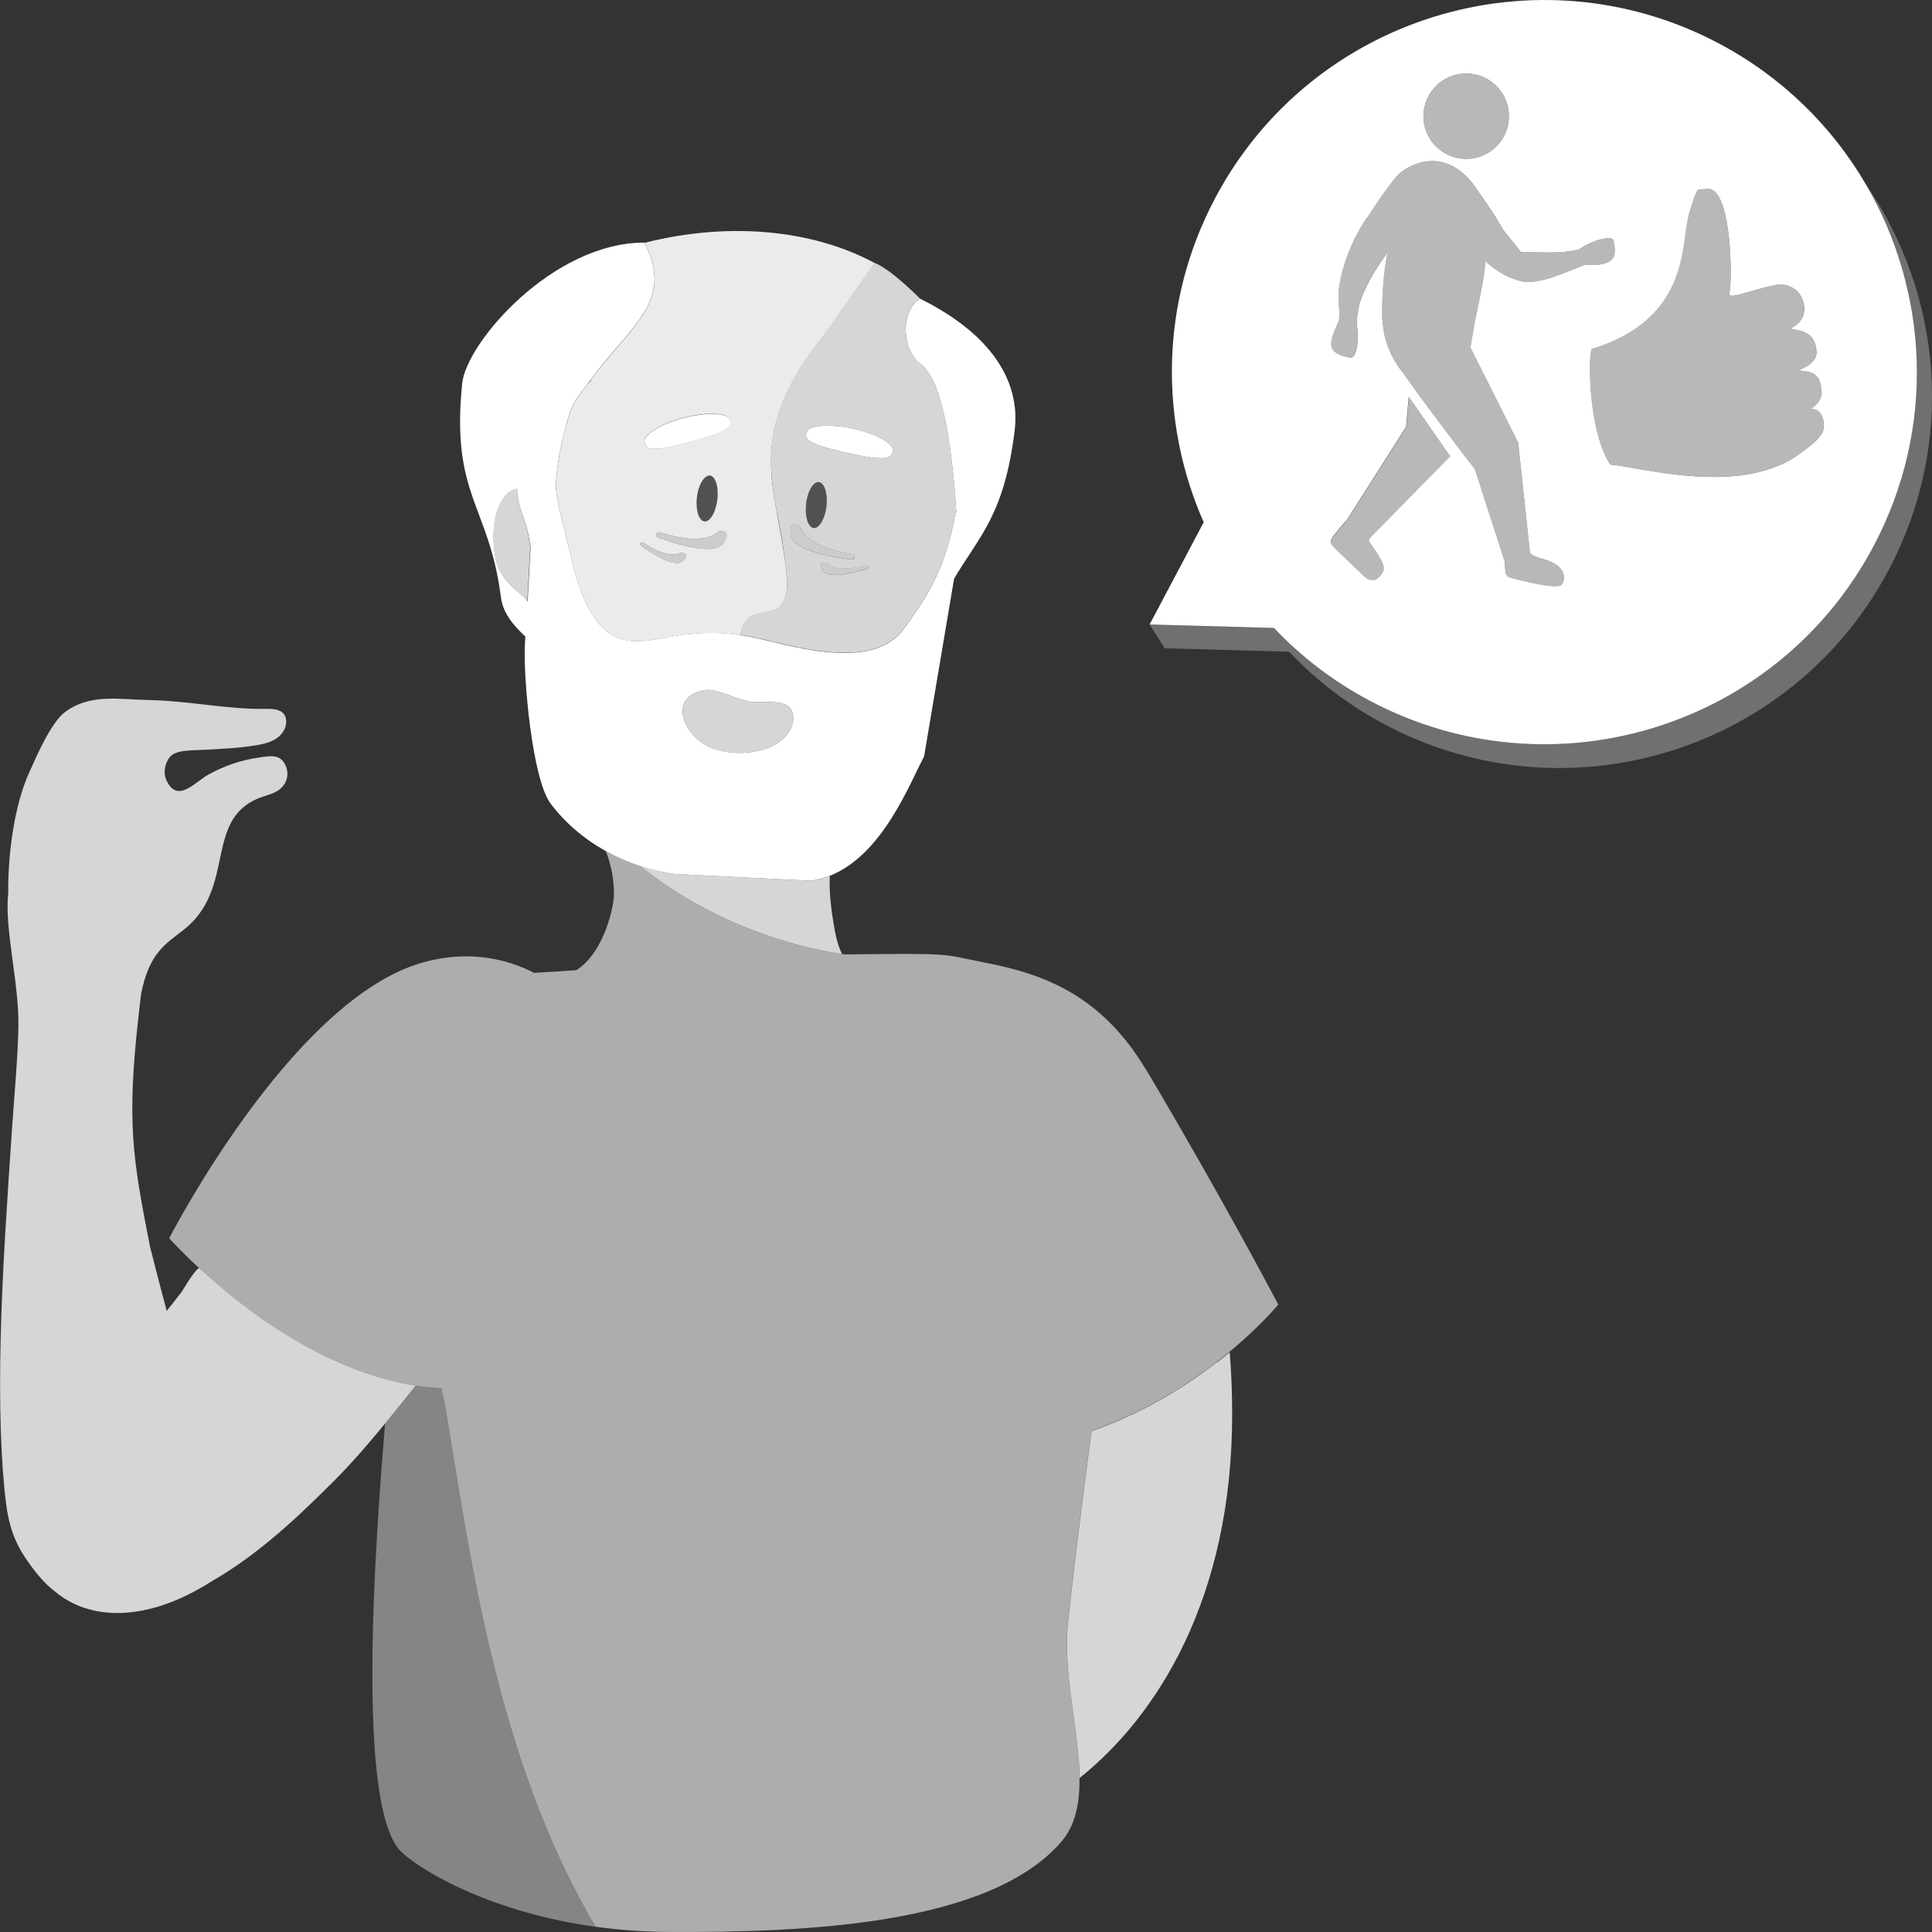 <svg viewBox="0 0 300 300" xmlns="http://www.w3.org/2000/svg"><rect x="0" y="0" width="300" height="300" fill="#333333" stroke="none"/><g fill="#fff"><path d="m 188.99 211.5 c -.01 .01 -.02 .01 -.03 .02 -.68 .53 -1.4 1.06 -2.14 1.6 -.02 .01 -.04 .03 -.05 .04 -.74 .53 -1.52 1.07 -2.33 1.6 -.02 .02 -.05 .03 -.07 .05 -.81 .53 -1.65 1.06 -2.52 1.58 -.03 .02 -.05 .03 -.08 .05 -.87 .52 -1.78 1.04 -2.71 1.54 -.03 .02 -.05 .03 -.08 .05 -.94 .51 -1.91 1 -2.91 1.48 -.02 .01 -.04 .02 -.07 .03 -1.01 .48 -2.05 .95 -3.12 1.39 -.01 .01 -.03 .01 -.04 .02 -1.08 .45 -2.2 .87 -3.34 1.27 -1.1 8.26 -2.35 17.73 -3.54 28.64 -.04 .35 -.08 .7 -.11 1.05 -.05 .44 -.08 .88 -.11 1.33 -.01 .14 -.01 .28 -.02 .41 -.02 .32 -.03 .65 -.03 .97 0 .14 -.01 .29 -.01 .44 0 .38 0 .76 .01 1.14 v .24 c .01 .45 .03 .91 .06 1.37 .01 .14 .02 .29 .03 .43 .02 .33 .05 .66 .07 .99 .01 .16 .03 .33 .04 .49 .03 .33 .06 .67 .1 1 .01 .14 .03 .28 .04 .42 .05 .44 .1 .89 .15 1.33 .03 .21 .05 .41 .08 .62 .03 .25 .06 .5 .1 .75 .04 .28 .07 .55 .11 .82 .02 .12 .03 .23 .05 .35 .17 1.26 .34 2.51 .5 3.74 v .02 c .06 .48 .12 .96 .18 1.43 0 .03 .01 .07 .01 .1 .11 .97 .21 1.92 .29 2.85 .01 .07 .01 .14 .02 .21 .03 .39 .05 .77 .07 1.15 .01 .09 .01 .18 .01 .27 .02 .44 .04 .88 .04 1.3 11.92 -9.5 23.77 -27.85 23.69 -56.74 -.01 -3.44 -.15 -6.54 -.38 -9.37 -.62 .51 -1.27 1.04 -1.96 1.57 z" opacity=".8"/><path d="m 64.46 215.26 c .03 -.03 .05 -.07 .08 -.1 -.87 -.13 -1.74 -.3 -2.6 -.49 -.1 -.02 -.19 -.05 -.28 -.07 -.73 -.17 -1.46 -.35 -2.18 -.55 -.17 -.05 -.33 -.09 -.49 -.14 -.71 -.21 -1.41 -.43 -2.11 -.67 -.1 -.03 -.2 -.06 -.29 -.1 -1.61 -.56 -3.18 -1.2 -4.71 -1.9 -.15 -.07 -.29 -.14 -.44 -.2 -.63 -.29 -1.24 -.59 -1.85 -.9 -.14 -.07 -.28 -.14 -.42 -.21 -1.47 -.76 -2.89 -1.56 -4.25 -2.38 -.11 -.06 -.21 -.13 -.31 -.19 -.57 -.35 -1.13 -.7 -1.68 -1.06 -.14 -.09 -.28 -.18 -.42 -.28 -.56 -.37 -1.12 -.75 -1.66 -1.12 -.07 -.05 -.14 -.1 -.21 -.14 -.64 -.44 -1.25 -.89 -1.86 -1.34 -.01 -.01 -.02 -.01 -.03 -.02 -.57 -.42 -1.12 -.84 -1.66 -1.26 -.1 -.08 -.2 -.16 -.3 -.23 -.48 -.37 -.94 -.74 -1.38 -1.11 -.07 -.06 -.14 -.11 -.2 -.17 -1.05 -.86 -2.03 -1.7 -2.92 -2.49 0 0 -.01 -.01 -.01 -.01 -.45 -.4 -.88 -.79 -1.29 -1.17 s -2.74 3.58 -2.74 3.58 c -.78 1.01 -1.56 2.02 -2.36 3.01 -1.11 -4.08 -2.6 -9.99 -2.6 -9.99 l -.45 -2.32 c -2.54 -13.02 -3.15 -18.73 -.93 -36.92 1.25 -6.29 3.71 -7.69 6.57 -9.91 8.2 -6.39 3.2 -16.93 11.59 -20.43 1.01 -.42 2.13 -.62 3.06 -1.2 1.27 -.79 1.84 -2.34 1.28 -3.75 -.78 -1.97 -2.28 -1.67 -4.02 -1.43 -2.82 .38 -5.56 1.3 -8.05 2.69 -2.1 1.17 -4.78 4.52 -6.48 .9 -.54 -1.14 -.3 -2.55 .45 -3.56 .91 -1.22 3.3 -1.09 5.57 -1.21 2.67 -.14 5.36 -.27 8 -.71 1.01 -.17 2.04 -.41 2.91 -.96 s 1.57 -1.45 1.64 -2.47 c .14 -2.04 -1.62 -2.24 -3.14 -2.21 -5.77 .13 -11.92 -1.25 -18.24 -1.37 -4.54 -.08 -9.09 -1.04 -12.97 1.88 -2.2 1.66 -4.45 6.94 -5.58 9.45 -1.79 3.97 -3.03 10.07 -3.21 16.8 -.02 .57 -.02 1.17 -.01 1.78 -.62 5.56 1.66 13.82 1.58 20.72 -.06 4.54 -.7 11.49 -1 16.02 -.73 10.85 -1.5 21.72 -1.76 32.59 -.25 10.04 .03 19.29 .86 25.67 .62 4.81 2.22 7.31 3.85 9.54 1.31 1.8 2.54 3.08 3.77 4.01 5.18 4.34 13.9 5 24.31 -1.63 6.7 -3.85 12.52 -9.15 18.02 -14.63 2.79 -2.71 5.37 -5.62 7.85 -8.61 .37 -.44 .72 -.86 1.07 -1.29 1.61 -1.96 3.1 -3.84 4.65 -5.77 z" opacity=".8"/><path d="m 69.89 222.82 c -.38 -2.42 -.77 -4.86 -1.33 -7.25 -.68 -.03 -1.35 -.08 -2.03 -.15 -.67 -.07 -1.33 -.15 -2 -.25 -.03 .03 -.05 .07 -.08 .1 -1.55 1.93 -3.04 3.81 -4.65 5.77 -2.6 30.65 -3.45 61.06 2.6 66.6 3.55 3.25 14.3 9.36 30.06 11.55 -.4 -.69 -.79 -1.38 -1.18 -2.07 -12.7 -22.6 -17.38 -48.7 -21.4 -74.3 z" opacity=".4"/><path d="m 178.03 166.23 c -7 -11.8 -16.06 -14.99 -25.03 -16.75 -7.27 -1.42 -4.58 -1.46 -21.86 -1.28 -.13 -.02 -.28 -.04 -.41 -.06 -7.58 -1.08 -20.36 -4.81 -31.35 -13.67 -1.36 -.45 -2.69 -.99 -3.97 -1.62 -.45 -.22 -.89 -.45 -1.33 -.7 .84 2.26 1.33 4.59 1.24 7.1 -.04 1.14 -1.26 8.41 -5.8 11.39 -1.88 .15 -4.23 .3 -6.71 .43 -.02 -.03 -.05 -.07 -.07 -.1 -.04 -.06 -.13 -.07 -.2 -.1 -5.53 -2.75 -11.85 -3.06 -17.73 -1.16 -20.03 6.47 -38.53 42.56 -38.53 42.56 s 1.71 1.94 4.69 4.69 c .41 .38 .84 .77 1.29 1.17 0 0 .01 .01 .01 .01 .89 .79 1.87 1.63 2.92 2.49 .07 .06 .14 .11 .2 .17 .45 .37 .91 .73 1.38 1.11 .1 .08 .2 .15 .3 .23 .54 .42 1.09 .84 1.66 1.26 .01 .01 .02 .01 .03 .02 .6 .45 1.22 .89 1.86 1.34 .07 .05 .14 .1 .21 .14 .54 .38 1.1 .75 1.66 1.12 .14 .09 .28 .18 .42 .28 .55 .36 1.11 .71 1.68 1.06 .11 .06 .21 .13 .31 .19 1.37 .83 2.79 1.63 4.25 2.38 l .42 .21 c .61 .31 1.23 .61 1.85 .9 .14 .07 .29 .14 .44 .2 1.53 .7 3.1 1.34 4.71 1.9 .1 .03 .2 .06 .29 .1 .7 .24 1.4 .46 2.11 .67 .16 .05 .33 .1 .49 .14 .72 .2 1.45 .39 2.18 .55 .1 .02 .19 .05 .28 .07 .86 .19 1.73 .35 2.6 .49 .66 .1 1.33 .19 2 .25 .67 .07 1.35 .12 2.03 .15 .56 2.39 .95 4.83 1.33 7.25 4.02 25.6 8.71 51.7 21.4 74.3 .39 .69 .79 1.38 1.18 2.07 3.55 .49 7.36 .79 11.4 .81 20.87 .1 49.72 -1 60.94 -14 2.22 -2.57 2.87 -6.03 2.83 -9.95 -.01 -.43 -.02 -.86 -.04 -1.3 0 -.09 -.01 -.18 -.01 -.27 -.02 -.38 -.04 -.76 -.07 -1.15 -.01 -.07 -.01 -.14 -.02 -.21 -.07 -.93 -.17 -1.89 -.29 -2.85 0 -.03 -.01 -.07 -.01 -.1 -.06 -.48 -.12 -.95 -.18 -1.43 0 -.01 0 -.01 0 -.02 -.16 -1.24 -.33 -2.49 -.5 -3.74 -.02 -.12 -.03 -.23 -.05 -.35 -.04 -.27 -.07 -.55 -.11 -.82 -.03 -.25 -.06 -.5 -.1 -.75 -.03 -.21 -.05 -.41 -.08 -.62 -.05 -.44 -.1 -.89 -.15 -1.33 -.02 -.14 -.03 -.28 -.04 -.42 -.03 -.33 -.07 -.67 -.1 -1 -.02 -.16 -.03 -.33 -.04 -.49 -.03 -.33 -.05 -.66 -.07 -.99 -.01 -.14 -.02 -.29 -.03 -.43 -.03 -.46 -.05 -.92 -.06 -1.37 0 -.08 0 -.16 0 -.24 -.01 -.38 -.01 -.76 -.01 -1.14 0 -.14 0 -.29 .01 -.44 .01 -.33 .02 -.65 .03 -.97 .01 -.14 .01 -.28 .02 -.41 .03 -.45 .06 -.89 .11 -1.33 .04 -.35 .08 -.7 .11 -1.05 1.19 -10.91 2.43 -20.37 3.54 -28.64 1.14 -.4 2.26 -.82 3.34 -1.27 .01 -.01 .03 -.01 .04 -.02 1.07 -.44 2.11 -.91 3.12 -1.39 .02 -.01 .04 -.02 .07 -.03 1 -.48 1.97 -.97 2.91 -1.48 .03 -.02 .05 -.03 .08 -.05 .93 -.5 1.84 -1.02 2.71 -1.54 .03 -.02 .05 -.03 .08 -.05 .87 -.52 1.71 -1.05 2.52 -1.58 .02 -.02 .05 -.03 .07 -.05 .81 -.53 1.59 -1.07 2.33 -1.6 .02 -.01 .04 -.03 .05 -.04 .75 -.54 1.46 -1.07 2.14 -1.6 .01 -.01 .02 -.01 .03 -.02 .69 -.53 1.34 -1.06 1.96 -1.57 4.89 -4.06 7.55 -7.32 7.55 -7.32 s -8.57 -16.35 -20.47 -36.39 z" opacity=".6"/><path d="m 82.15 83.73 c -.07 -.4 -.15 -.8 -.23 -1.18 -.09 -.4 -.2 -.79 -.32 -1.17 -.03 -.1 -.06 -.2 -.1 -.3 -.11 -.35 -.23 -.69 -.35 -1.03 v -.01 c -.1 -.29 -.2 -.58 -.3 -.88 -.03 -.1 -.06 -.19 -.09 -.29 -.07 -.22 -.13 -.43 -.19 -.65 -.03 -.11 -.06 -.23 -.08 -.34 -.05 -.22 -.09 -.44 -.12 -.66 -.02 -.11 -.03 -.21 -.05 -.32 -.03 -.32 -.05 -.65 -.04 -.99 v -.01 c -.01 0 -.03 0 -.04 0 -.09 .01 -.17 .02 -.26 .04 -.19 .05 -.38 .13 -.55 .22 -.06 .03 -.11 .06 -.16 .1 -.12 .07 -.24 .15 -.36 .24 -.06 .05 -.11 .09 -.17 .14 -.11 .1 -.22 .21 -.32 .33 -.04 .05 -.09 .1 -.13 .15 -.14 .18 -.28 .37 -.4 .57 -.14 .24 -.28 .51 -.4 .79 -.03 .07 -.06 .14 -.09 .22 -.12 .29 -.23 .59 -.32 .91 -.07 .24 -.13 .5 -.19 .76 -.11 .52 -.19 1.07 -.23 1.64 v .01 c -.03 .33 -.04 .66 -.05 1 v .33 c 0 .24 .01 .49 .02 .73 .01 .13 .01 .25 .02 .38 .02 .25 .04 .5 .07 .76 .01 .12 .02 .23 .04 .35 .05 .36 .1 .73 .17 1.09 v .02 c .11 .59 .3 1.14 .54 1.66 .16 .34 .35 .66 .55 .97 .05 .08 .1 .15 .15 .23 .2 .29 .41 .56 .64 .82 .01 .01 .02 .02 .03 .04 .04 .05 .09 .09 .14 .14 .29 .32 .6 .61 .91 .89 .23 .2 .45 .39 .68 .57 .02 .02 .05 .04 .07 .05 .19 .14 .34 .28 .49 .42 l .11 .11 c .04 .05 .09 .09 .13 .13 .09 .09 .16 .19 .23 .28 .06 .08 .12 .16 .17 .23 .04 .05 .07 .1 .11 .15 l .46 -8.46 c -.07 -.4 -.14 -.81 -.21 -1.21 z" opacity=".8"/><path d="m 108.4 79.72 c .01 .03 .01 .05 .02 .08 .03 .08 .06 .14 .09 .22 s .06 .17 .1 .24 c .03 .06 .07 .1 .1 .16 .04 .07 .08 .15 .13 .2 l .03 .03 c .08 .09 .17 .17 .26 .22 .09 .06 .19 .09 .29 .1 .09 .01 .19 -.01 .28 -.03 .04 -.01 .07 -.02 .11 -.04 .05 -.02 .1 -.05 .15 -.08 .12 -.07 .23 -.17 .34 -.29 .06 -.07 .12 -.15 .18 -.23 .11 -.15 .2 -.32 .3 -.5 .01 -.01 .01 -.03 .02 -.04 .08 -.17 .16 -.35 .23 -.55 .01 -.04 .03 -.08 .04 -.12 .06 -.18 .11 -.37 .16 -.56 .01 -.06 .03 -.11 .04 -.17 .05 -.24 .1 -.49 .13 -.75 0 -.01 0 -.02 .01 -.03 v -.01 c .04 -.32 .05 -.63 .05 -.92 0 -.06 0 -.13 0 -.19 -.01 -.29 -.03 -.56 -.07 -.82 v -.01 c -.05 -.3 -.12 -.57 -.21 -.81 -.05 -.14 -.11 -.27 -.18 -.38 0 -.01 -.01 -.01 -.01 -.02 -.06 -.11 -.13 -.2 -.2 -.28 -.02 -.03 -.05 -.05 -.08 -.07 -.06 -.05 -.11 -.11 -.17 -.14 -.09 -.05 -.18 -.09 -.28 -.1 h -.01 c -.08 -.01 -.17 .01 -.25 .03 s -.16 .06 -.24 .1 c -.05 .03 -.09 .06 -.14 .09 s -.09 .07 -.13 .11 -.09 .08 -.13 .13 -.09 .1 -.13 .16 c -.04 .05 -.08 .1 -.12 .16 -.08 .12 -.15 .24 -.22 .38 -.03 .05 -.05 .1 -.08 .15 -.04 .09 -.08 .19 -.12 .28 -.03 .09 -.07 .18 -.1 .27 s -.06 .17 -.08 .26 c -.04 .12 -.07 .25 -.1 .38 -.02 .07 -.04 .15 -.05 .22 -.04 .21 -.08 .43 -.11 .66 -.11 .95 -.04 1.83 .15 2.5 z" opacity=".15"/><path d="m 125.33 80.81 c .15 .49 .38 .85 .66 1.04 .11 .07 .22 .12 .34 .14 .6 .07 1.2 -.62 1.59 -1.7 .06 -.15 .11 -.32 .16 -.48 .11 -.37 .19 -.78 .24 -1.21 .03 -.25 .05 -.49 .05 -.72 .01 -.22 0 -.44 -.01 -.64 0 -.07 -.01 -.13 -.02 -.19 -.01 -.14 -.03 -.27 -.05 -.4 -.01 -.07 -.03 -.14 -.04 -.21 -.02 -.11 -.05 -.22 -.08 -.32 -.02 -.07 -.04 -.13 -.06 -.19 -.03 -.09 -.07 -.18 -.11 -.27 -.03 -.05 -.05 -.11 -.08 -.16 -.04 -.08 -.09 -.15 -.14 -.21 -.03 -.04 -.06 -.08 -.09 -.12 -.06 -.06 -.11 -.11 -.17 -.16 -.03 -.02 -.06 -.05 -.09 -.07 -.09 -.05 -.19 -.09 -.29 -.1 -.33 -.04 -.66 .15 -.95 .51 -.24 .29 -.45 .69 -.63 1.16 -.19 .5 -.34 1.08 -.41 1.72 -.11 .99 -.04 1.9 .17 2.58 z" opacity=".15"/><path d="m 135.8 40.84 c -8.5 -4.63 -21.29 -6.76 -35.71 -3.14 .44 .85 .78 1.66 1.03 2.42 0 .01 .01 .01 .01 .02 .07 .21 .13 .42 .18 .62 .01 .05 .03 .1 .04 .14 .05 .19 .08 .37 .12 .55 .01 .06 .03 .13 .04 .19 .03 .17 .05 .33 .07 .5 .01 .07 .02 .15 .03 .22 .02 .15 .02 .3 .03 .46 0 .08 .01 .17 .01 .25 v .41 c 0 .09 0 .18 -.01 .27 -.01 .13 -.02 .25 -.03 .38 -.01 .1 -.02 .2 -.03 .29 -.02 .11 -.04 .23 -.06 .34 s -.03 .21 -.06 .32 c -.02 .1 -.05 .2 -.07 .3 -.03 .11 -.06 .23 -.09 .34 -.03 .09 -.05 .18 -.08 .26 -.04 .13 -.08 .25 -.12 .37 -.03 .07 -.06 .15 -.08 .22 -.05 .14 -.11 .27 -.17 .41 -.03 .06 -.05 .11 -.08 .17 -.07 .15 -.14 .31 -.22 .46 -.02 .04 -.04 .07 -.06 .11 -.09 .18 -.18 .35 -.28 .52 -.01 .01 -.01 .02 -.02 .04 -.24 .43 -.52 .85 -.81 1.27 -.01 .01 -.01 .01 -.02 .02 -1.94 2.81 -4.85 5.66 -7.61 9.42 -.01 .02 -.02 .03 -.03 .05 .02 0 .05 .01 .07 .01 -.17 .2 -.34 .39 -.51 .58 -.33 .39 -.63 .78 -.92 1.17 -.08 .11 -.14 .21 -.22 .32 -.2 .28 -.4 .56 -.58 .85 -.22 .35 -.4 .69 -.58 1.03 -.02 .04 -.05 .09 -.07 .13 -.18 .38 -.33 .75 -.45 1.12 0 .01 -.01 .03 -.02 .04 -.21 .66 -.39 1.3 -.57 1.93 -.02 .06 -.03 .12 -.05 .17 -.17 .63 -.32 1.25 -.46 1.84 -.02 .1 -.05 .2 -.07 .29 -.12 .54 -.23 1.06 -.32 1.55 -.02 .09 -.03 .17 -.05 .26 -.04 .24 -.09 .48 -.12 .71 -.05 .32 -.1 .62 -.14 .92 -.03 .24 -.07 .47 -.1 .69 -.02 .12 -.03 .23 -.04 .34 -.02 .15 -.04 .3 -.05 .44 -.01 .11 -.02 .21 -.03 .32 -.02 .19 -.04 .37 -.05 .54 0 .04 -.01 .08 -.01 .11 -.01 .11 -.02 .22 -.02 .33 -.01 .08 -.01 .16 -.01 .23 -.01 .09 -.01 .16 -.01 .24 0 .06 -.01 .13 -.01 .18 v .19 .12 c 0 .06 0 .1 .01 .14 v .04 c 0 .04 .01 .06 .02 .05 v .06 .04 c 0 .03 0 .08 .01 .14 v .01 c 0 .03 .01 .06 .01 .09 .01 .06 .01 .13 .02 .21 0 .05 .01 .1 .02 .15 .01 .09 .02 .19 .04 .29 .01 .06 .02 .12 .03 .19 .02 .11 .04 .23 .06 .36 .01 .07 .02 .14 .04 .22 .03 .15 .06 .31 .09 .48 .01 .07 .03 .14 .04 .22 .11 .52 .25 1.11 .44 1.78 .07 .24 .12 .46 .16 .69 .29 1.1 .59 2.44 .93 3.93 .01 .02 .01 .04 .02 .06 .1 .23 .18 .45 .24 .66 .02 .08 .05 .15 .07 .23 v .02 c .07 .3 .1 .59 .1 .87 .99 4.04 2.39 8.5 4.98 10.95 3.11 2.95 6.92 1.95 11.14 1.18 .53 -.08 1.03 -.14 1.52 -.2 .07 -.01 .15 -.02 .22 -.03 .17 -.02 .33 -.04 .49 -.05 .37 -.04 .74 -.07 1.1 -.1 .03 0 .07 -.01 .1 -.01 .15 -.01 .31 -.02 .46 -.03 h .01 c .51 -.03 1.01 -.05 1.5 -.06 h .07 c .12 0 .24 .01 .36 .01 .34 0 .68 0 1.01 .02 .15 .01 .31 .02 .46 .02 .08 0 .16 .01 .24 .02 .25 .02 .51 .03 .76 .06 h .01 c .15 .01 .3 .03 .45 .04 .22 .02 .45 .06 .67 .09 .23 .03 .45 .05 .68 .09 h .01 .01 c .04 -.14 .06 -.3 .1 -.44 .25 -.86 .58 -1.74 1.28 -2.3 1.24 -1 3.16 -.62 4.47 -1.53 1.33 -.93 1.52 -2.81 1.42 -4.43 -.05 -.75 -.13 -1.49 -.22 -2.23 -.36 -2.95 -.99 -5.87 -1.47 -8.81 -1.43 -7.74 -1.9 -15.45 7.62 -27.13 .77 -.95 5.84 -8.37 7.67 -10.88 z m -29.81 46.3 c -1.09 1.04 -4.39 -1.01 -5.54 -1.77 -.25 -.16 -.4 -.27 -.4 -.27 s -1.27 -.7 -.29 -.91 c 0 0 .28 .19 .7 .45 1.23 .74 3.76 2.04 5.27 1.19 0 0 1.59 .05 .26 1.31 z m 6.37 -2.81 c -1.48 2.33 -9.3 -.55 -9.3 -.55 s -2.08 -.47 -.75 -1.17 c 0 0 6.66 2.4 9.21 -.05 0 0 2.31 -.56 .83 1.77 z m -2.38 -10.47 c .08 -.02 .17 -.04 .25 -.03 h .01 c .1 .01 .19 .05 .28 .1 .06 .04 .12 .09 .17 .14 .03 .02 .05 .04 .08 .07 .07 .08 .14 .17 .2 .28 0 .01 .01 .01 .01 .02 .07 .12 .12 .24 .18 .38 .09 .24 .16 .51 .21 .81 v .01 c .04 .25 .06 .53 .07 .82 v .19 c 0 .3 -.01 .6 -.05 .92 v .01 c 0 .01 0 .02 -.01 .03 -.03 .26 -.07 .51 -.13 .75 -.01 .06 -.03 .11 -.04 .17 -.05 .19 -.1 .38 -.16 .56 -.01 .04 -.03 .08 -.04 .12 -.07 .19 -.14 .38 -.23 .55 -.01 .01 -.01 .03 -.02 .04 -.09 .19 -.19 .35 -.3 .5 -.06 .08 -.12 .16 -.18 .23 -.08 .09 -.16 .17 -.24 .23 -.03 .03 -.07 .04 -.11 .06 -.05 .03 -.1 .06 -.15 .08 -.04 .02 -.07 .03 -.11 .04 -.09 .03 -.19 .04 -.28 .03 -.1 -.01 -.2 -.05 -.29 -.1 -.09 -.06 -.18 -.13 -.26 -.22 -.01 -.01 -.02 -.02 -.03 -.03 -.05 -.06 -.09 -.13 -.13 -.2 -.03 -.05 -.07 -.1 -.1 -.16 -.04 -.07 -.07 -.16 -.1 -.24 -.03 -.07 -.06 -.14 -.09 -.22 -.01 -.02 -.01 -.05 -.02 -.08 -.19 -.67 -.26 -1.55 -.15 -2.5 .03 -.23 .06 -.44 .11 -.66 .02 -.08 .03 -.15 .05 -.22 .03 -.13 .06 -.26 .1 -.38 .03 -.09 .06 -.18 .08 -.26 .03 -.09 .06 -.18 .1 -.27 .04 -.1 .08 -.19 .12 -.28 .03 -.05 .05 -.1 .08 -.15 .07 -.14 .15 -.27 .22 -.38 .04 -.06 .08 -.11 .12 -.16 .04 -.06 .08 -.11 .13 -.16 .04 -.05 .09 -.09 .13 -.13 s .09 -.08 .13 -.11 c .05 -.03 .09 -.06 .14 -.09 .08 -.04 .16 -.08 .24 -.1 z m 3.38 -7.92 c -.08 .22 -.21 .4 -.39 .52 l -.02 .01 c -.47 .34 -.94 .57 -1.42 .78 s -.95 .38 -1.44 .52 c -.97 .28 -1.92 .6 -2.88 .85 -.96 .26 -1.94 .47 -2.92 .72 -.99 .22 -1.99 .39 -3.1 .34 h -.02 c -.64 -.03 -1.14 -.57 -1.12 -1.21 .01 -.3 .14 -.58 .34 -.78 .82 -.81 1.77 -1.35 2.76 -1.79 1 -.4 2.01 -.78 3.06 -1.05 1.04 -.28 2.12 -.43 3.19 -.55 .54 -.06 1.08 -.08 1.63 -.04 .55 .03 1.1 .11 1.66 .31 .56 .19 .86 .8 .67 1.36 z" opacity=".9"/><path d="m 142.83 46.36 c -.44 .3 -.81 .65 -1.1 1.05 -.17 .23 -.31 .47 -.44 .72 -.04 .08 -.07 .17 -.11 .25 -.08 .18 -.15 .36 -.21 .55 -.03 .1 -.06 .19 -.09 .29 -.05 .19 -.09 .39 -.13 .58 -.02 .09 -.03 .18 -.05 .27 -.04 .28 -.06 .57 -.07 .85 -.01 .38 .02 .77 .07 1.15 .02 .13 .02 .25 .04 .38 .05 .28 .11 .56 .18 .83 .02 .08 .05 .16 .07 .25 .06 .19 .11 .37 .18 .54 .03 .09 .07 .17 .1 .25 .07 .17 .15 .33 .23 .48 .04 .07 .07 .14 .11 .21 .12 .21 .25 .41 .38 .59 .05 .07 .11 .12 .16 .18 .19 .22 .39 .42 .61 .56 h .01 c .19 .12 .36 .27 .54 .44 .13 .12 .25 .26 .36 .4 .07 .08 .13 .16 .19 .24 .12 .16 .24 .32 .35 .49 .02 .03 .04 .06 .06 .09 .11 .18 .23 .36 .34 .56 .06 .11 .11 .22 .17 .34 .12 .24 .24 .5 .36 .77 .08 .18 .15 .36 .22 .55 .12 .3 .23 .62 .34 .95 .01 .04 .02 .07 .04 .11 .11 .34 .22 .69 .32 1.05 .01 .03 .02 .07 .03 .1 .13 .45 .25 .92 .37 1.41 .02 .09 .05 .19 .07 .28 .09 .37 .17 .75 .25 1.13 .1 .45 .19 .91 .27 1.39 .16 .87 .31 1.77 .44 2.71 .13 .88 .24 1.78 .35 2.7 .05 .4 .09 .79 .13 1.2 .05 .47 .1 .95 .14 1.42 .02 .22 .04 .43 .06 .64 .01 .15 .03 .3 .04 .45 .05 .55 .1 1.11 .14 1.67 .01 .09 .01 .17 .02 .26 .05 .62 .09 1.25 .13 1.88 l -.09 -.15 c -1.66 9.62 -5.01 13.93 -8 18.15 -4.53 6.37 -15.8 3.2 -22.22 1.68 -.57 -.14 -1.12 -.26 -1.66 -.36 s -1.07 -.2 -1.6 -.28 h -.01 c -.23 -.04 -.46 -.06 -.69 -.09 -.22 -.03 -.45 -.06 -.67 -.09 -.15 -.02 -.3 -.03 -.45 -.04 -.25 -.02 -.51 -.04 -.77 -.06 -.08 -.01 -.16 -.01 -.24 -.02 -.15 -.01 -.3 -.02 -.46 -.02 -.33 -.01 -.67 -.02 -1.01 -.02 -.12 0 -.24 -.01 -.36 -.01 -.02 0 -.05 0 -.07 0 -.49 .01 -.99 .03 -1.51 .06 -.15 .01 -.31 .02 -.46 .03 -.03 0 -.07 .01 -.1 .01 -.36 .03 -.72 .06 -1.1 .1 -.16 .02 -.32 .03 -.49 .05 -.07 .01 -.15 .02 -.22 .03 -.49 .06 -.99 .12 -1.52 .2 -4.22 .77 -8.03 1.77 -11.14 -1.18 -2.59 -2.45 -3.99 -6.92 -4.98 -10.95 0 -.27 -.03 -.55 -.1 -.84 0 -.01 0 -.02 -.01 -.03 0 -.01 0 -.01 0 -.02 -.02 -.07 -.04 -.15 -.07 -.23 -.06 -.22 -.14 -.44 -.24 -.66 -.01 -.02 -.01 -.04 -.02 -.06 -.34 -1.48 -.63 -2.83 -.93 -3.93 -.04 -.22 -.1 -.45 -.16 -.69 -.19 -.67 -.33 -1.26 -.44 -1.78 -.02 -.08 -.03 -.14 -.04 -.22 -.03 -.17 -.07 -.33 -.09 -.48 -.01 -.08 -.03 -.15 -.04 -.22 -.02 -.13 -.04 -.25 -.06 -.36 -.01 -.07 -.02 -.13 -.03 -.19 -.01 -.1 -.03 -.2 -.04 -.29 -.01 -.05 -.01 -.1 -.02 -.15 -.01 -.08 -.01 -.15 -.02 -.21 0 -.03 -.01 -.07 -.01 -.09 s 0 0 0 -.01 c 0 -.05 -.01 -.1 -.01 -.14 0 -.01 0 -.03 0 -.04 0 -.04 0 -.06 0 -.06 -.01 .01 -.01 -.01 -.02 -.05 0 -.01 0 -.03 0 -.04 0 -.04 -.01 -.08 -.01 -.14 0 -.03 0 -.08 0 -.12 0 -.06 0 -.12 0 -.19 0 -.06 0 -.12 .01 -.18 0 -.07 .01 -.15 .01 -.24 0 -.07 .01 -.15 .01 -.23 .01 -.1 .02 -.21 .02 -.33 0 -.04 .01 -.07 .01 -.11 .01 -.17 .03 -.35 .05 -.54 .01 -.1 .02 -.21 .03 -.32 .02 -.14 .03 -.29 .05 -.44 .01 -.11 .03 -.22 .04 -.34 .03 -.22 .06 -.46 .1 -.69 .04 -.29 .09 -.6 .14 -.92 .04 -.23 .08 -.47 .12 -.71 .02 -.09 .03 -.17 .05 -.26 .09 -.49 .2 -1.01 .32 -1.55 .02 -.1 .04 -.2 .07 -.29 .14 -.59 .29 -1.21 .46 -1.84 .18 -.68 .38 -1.38 .61 -2.1 .14 -.42 .32 -.85 .54 -1.29 .17 -.34 .36 -.69 .58 -1.03 .18 -.28 .38 -.56 .58 -.85 .08 -.11 .14 -.21 .22 -.32 .29 -.39 .6 -.78 .92 -1.17 .14 -.21 .29 -.39 .44 -.59 .01 -.02 .02 -.03 .03 -.05 2.75 -3.77 5.66 -6.62 7.61 -9.42 .01 -.01 .01 -.01 .02 -.02 .29 -.43 .56 -.85 .81 -1.27 .01 -.01 .01 -.02 .02 -.04 .1 -.17 .19 -.35 .28 -.52 .02 -.04 .04 -.07 .06 -.11 .08 -.15 .15 -.31 .22 -.46 .03 -.06 .05 -.11 .08 -.17 .06 -.14 .11 -.27 .17 -.41 .03 -.07 .06 -.15 .08 -.22 .04 -.12 .08 -.25 .12 -.37 .03 -.09 .06 -.18 .08 -.26 .03 -.11 .06 -.23 .09 -.34 .02 -.1 .05 -.2 .07 -.3 s .04 -.21 .06 -.32 .04 -.23 .06 -.34 c .01 -.1 .02 -.19 .03 -.29 .01 -.13 .03 -.25 .03 -.38 .01 -.09 0 -.18 .01 -.27 0 -.14 .01 -.27 0 -.41 0 -.08 -.01 -.17 -.01 -.25 -.01 -.15 -.02 -.3 -.03 -.46 -.01 -.07 -.02 -.15 -.03 -.22 -.02 -.17 -.04 -.33 -.07 -.5 -.01 -.06 -.03 -.13 -.04 -.19 -.04 -.18 -.07 -.36 -.12 -.55 -.01 -.05 -.03 -.1 -.04 -.14 -.06 -.21 -.11 -.41 -.18 -.62 0 -.01 -.01 -.01 -.01 -.02 -.25 -.77 -.59 -1.57 -1.03 -2.42 0 -.01 -.01 -.01 -.01 -.02 -14.25 0 -27.64 15.52 -28.29 21.86 -1.79 17.47 4.19 18.88 6.01 33.22 .31 2.46 1.93 4.35 3.79 6.09 l -.07 1.25 c -.26 4.83 1.09 20.84 4.01 24.71 2.26 3 5.2 5.49 8.55 7.35 .44 .24 .88 .47 1.33 .7 1.28 .63 2.6 1.17 3.97 1.62 1.76 .58 3.58 1 5.43 1.25 l 21.11 1.04 c 1.03 -.14 2 -.41 2.92 -.76 8.24 -3.21 12.43 -14.37 14.67 -18.53 l 4.66 -27.62 c 3.93 -6.62 7.81 -9.9 9.41 -23.04 .77 -6.33 -2.15 -14.21 -14.75 -20.46 z m -60.93 47.03 s 0 0 0 0 c -.03 -.05 -.07 -.1 -.11 -.15 -.05 -.08 -.11 -.16 -.17 -.23 -.07 -.09 -.15 -.19 -.23 -.28 -.04 -.05 -.09 -.09 -.13 -.13 -.03 -.04 -.07 -.07 -.11 -.11 -.15 -.14 -.31 -.28 -.49 -.42 -.02 -.02 -.05 -.04 -.07 -.05 -.23 -.18 -.46 -.37 -.68 -.57 -.32 -.28 -.62 -.57 -.91 -.89 -.05 -.05 -.1 -.09 -.14 -.14 -.01 -.01 -.02 -.02 -.03 -.04 -.23 -.26 -.44 -.54 -.64 -.82 -.05 -.08 -.1 -.15 -.15 -.23 -.2 -.31 -.39 -.63 -.55 -.97 -.24 -.52 -.43 -1.07 -.54 -1.66 0 -.01 0 -.01 0 -.02 -.07 -.37 -.13 -.73 -.17 -1.09 -.02 -.12 -.03 -.23 -.04 -.35 -.03 -.25 -.05 -.51 -.07 -.76 -.01 -.13 -.02 -.25 -.02 -.38 -.01 -.25 -.02 -.49 -.02 -.73 0 -.11 0 -.22 0 -.33 .01 -.34 .02 -.68 .05 -1 v -.01 c .05 -.57 .12 -1.13 .23 -1.64 .05 -.26 .12 -.51 .19 -.76 .09 -.32 .2 -.62 .32 -.91 .03 -.07 .06 -.14 .09 -.22 .12 -.28 .25 -.55 .4 -.79 .13 -.21 .26 -.4 .4 -.57 .04 -.05 .09 -.1 .13 -.15 .1 -.12 .21 -.23 .32 -.33 .05 -.05 .11 -.1 .17 -.14 .12 -.09 .23 -.17 .36 -.24 .05 -.03 .11 -.07 .16 -.1 .18 -.09 .36 -.17 .55 -.22 .08 -.02 .17 -.03 .26 -.04 h .04 s 0 .01 0 .01 c -.01 .34 0 .67 .04 .99 .01 .11 .03 .21 .05 .32 .03 .22 .07 .44 .12 .66 .03 .11 .05 .23 .08 .34 .06 .22 .12 .44 .19 .65 .03 .1 .06 .19 .09 .29 .1 .29 .2 .58 .3 .88 .12 .34 .24 .69 .36 1.04 .03 .1 .07 .2 .1 .3 .12 .38 .23 .77 .32 1.17 .09 .39 .16 .78 .23 1.18 s .14 .8 .21 1.21 l -.46 8.46 z m 27.44 13.78 c 1.84 -.37 5.18 1.55 7.39 1.8 2.46 .27 6.76 -.83 6.43 2.96 -.18 2.11 -2.53 3.89 -4.57 4.45 -2.56 .71 -5.37 .76 -7.87 -.16 -4.37 -1.6 -7.34 -7.85 -1.39 -9.05 z"/><path d="m 125.64 68.41 l .02 .01 c .48 .32 .97 .53 1.45 .71 .48 .19 .97 .34 1.46 .46 .98 .24 1.94 .52 2.92 .73 .98 .22 1.96 .39 2.95 .59 .99 .17 2 .3 3.11 .2 h .02 c .28 -.03 .55 -.15 .76 -.38 .43 -.47 .4 -1.21 -.08 -1.64 -.85 -.78 -1.83 -1.27 -2.83 -1.66 -1.02 -.36 -2.05 -.69 -3.1 -.91 -1.05 -.23 -2.13 -.33 -3.21 -.41 -.54 -.04 -1.08 -.04 -1.63 .03 -.55 .06 -1.09 .16 -1.65 .38 -.2 .08 -.38 .22 -.51 .41 -.32 .5 -.18 1.16 .31 1.48 z"/><path d="m 100.07 68.48 c -.03 .64 .47 1.18 1.12 1.21 h .02 c 1.11 .05 2.11 -.13 3.1 -.34 .97 -.25 1.95 -.46 2.92 -.72 .97 -.25 1.92 -.57 2.88 -.85 .48 -.14 .96 -.31 1.44 -.52 .48 -.2 .95 -.44 1.42 -.78 l .02 -.01 c .18 -.13 .31 -.31 .39 -.52 .19 -.56 -.11 -1.17 -.67 -1.36 s -1.11 -.27 -1.66 -.31 -1.09 -.02 -1.63 .04 c -1.07 .13 -2.14 .27 -3.19 .55 -1.04 .27 -2.06 .65 -3.06 1.05 -.99 .43 -1.94 .97 -2.76 1.79 -.2 .2 -.33 .47 -.34 .78 z"/><path d="m 128.85 136 c -.92 .36 -1.89 .63 -2.92 .76 l -21.11 -1.04 c -1.85 -.25 -3.67 -.67 -5.43 -1.25 10.99 8.86 23.78 12.59 31.35 13.67 -.76 -1.58 -1.06 -3.27 -1.3 -4.72 -.29 -1.75 -.73 -4.7 -.59 -7.43 z" opacity=".8"/><path d="m 148.37 77.67 c -.01 -.09 -.01 -.18 -.02 -.26 -.04 -.56 -.09 -1.12 -.14 -1.67 -.01 -.15 -.03 -.3 -.04 -.45 -.02 -.22 -.04 -.43 -.06 -.64 -.05 -.48 -.09 -.95 -.14 -1.42 -.04 -.4 -.09 -.8 -.13 -1.2 -.11 -.92 -.23 -1.82 -.35 -2.7 -.14 -.94 -.28 -1.84 -.44 -2.71 -.08 -.41 -.16 -.81 -.24 -1.21 -.01 -.06 -.03 -.12 -.04 -.18 -.08 -.39 -.16 -.76 -.25 -1.13 -.02 -.09 -.04 -.19 -.07 -.28 -.12 -.49 -.24 -.96 -.37 -1.41 -.01 -.03 -.02 -.07 -.03 -.1 -.1 -.36 -.21 -.71 -.32 -1.05 -.01 -.04 -.02 -.07 -.04 -.11 -.11 -.33 -.22 -.65 -.34 -.95 -.07 -.19 -.15 -.37 -.22 -.55 -.12 -.27 -.23 -.52 -.36 -.77 -.06 -.11 -.11 -.23 -.17 -.34 -.11 -.2 -.22 -.39 -.34 -.56 -.02 -.03 -.04 -.06 -.06 -.09 -.11 -.18 -.23 -.34 -.35 -.49 -.06 -.08 -.13 -.17 -.19 -.24 -.12 -.14 -.24 -.28 -.36 -.4 -.17 -.17 -.35 -.32 -.54 -.44 0 0 0 0 -.01 0 -.21 -.14 -.41 -.34 -.61 -.56 -.05 -.06 -.11 -.11 -.16 -.18 -.14 -.18 -.26 -.38 -.38 -.59 -.04 -.07 -.07 -.14 -.11 -.21 -.08 -.16 -.16 -.32 -.23 -.48 -.04 -.08 -.07 -.17 -.1 -.25 -.07 -.18 -.12 -.36 -.18 -.54 -.02 -.08 -.05 -.16 -.07 -.25 -.07 -.27 -.13 -.54 -.18 -.83 -.02 -.12 -.03 -.25 -.04 -.38 -.04 -.38 -.07 -.76 -.07 -1.14 v -.01 c .01 -.29 .03 -.57 .07 -.85 .01 -.09 .03 -.18 .05 -.27 .03 -.2 .08 -.39 .13 -.58 .03 -.1 .06 -.19 .09 -.29 .06 -.19 .13 -.37 .21 -.55 .04 -.08 .07 -.17 .11 -.25 .13 -.25 .27 -.49 .44 -.72 0 0 0 -.01 .01 -.01 .15 -.2 .31 -.39 .5 -.56 .18 -.17 .38 -.34 .6 -.48 0 0 -4.48 -4.56 -7.03 -5.52 -1.83 2.51 -6.9 9.93 -7.67 10.88 -9.53 11.67 -9.05 19.39 -7.62 27.13 .54 2.93 1.13 5.85 1.47 8.81 .09 .74 .17 1.48 .22 2.23 .11 1.62 -.08 3.5 -1.42 4.43 -1.3 .91 -3.23 .54 -4.47 1.53 -.7 .56 -1.03 1.44 -1.28 2.3 -.04 .14 -.07 .3 -.1 .44 .53 .08 1.06 .18 1.6 .28 s 1.09 .23 1.66 .36 c 6.42 1.52 17.7 4.69 22.22 -1.68 2.99 -4.21 6.34 -8.52 8 -18.15 l .09 .15 c -.04 -.63 -.09 -1.26 -.13 -1.88 z m -23.21 .57 c .07 -.64 .22 -1.21 .41 -1.72 .18 -.47 .39 -.88 .63 -1.16 .3 -.36 .63 -.55 .95 -.51 .1 .01 .2 .05 .29 .1 .03 .02 .06 .05 .09 .07 .06 .05 .12 .09 .17 .16 .03 .04 .06 .08 .09 .12 .05 .07 .09 .13 .14 .21 .03 .05 .05 .1 .08 .16 .04 .08 .07 .17 .11 .27 .02 .06 .04 .12 .06 .19 .03 .1 .05 .21 .08 .32 .01 .07 .03 .13 .04 .21 .02 .13 .04 .26 .05 .4 .01 .06 .02 .13 .02 .19 .01 .21 .02 .42 .01 .64 -.01 .24 -.02 .48 -.05 .72 -.05 .43 -.14 .83 -.24 1.21 -.05 .17 -.1 .33 -.16 .48 -.39 1.07 -1 1.77 -1.59 1.7 -.12 -.01 -.23 -.06 -.34 -.14 -.28 -.19 -.5 -.55 -.66 -1.04 -.21 -.68 -.28 -1.59 -.17 -2.58 z m -2.39 4.82 c -.28 -2.75 1.53 -1.2 1.53 -1.2 1.17 3.35 8.2 4.21 8.2 4.21 .88 1.22 -1.19 .7 -1.19 .7 s -8.27 -.96 -8.54 -3.71 z m 11.26 5.43 s -5.42 1.71 -6.28 .1 c -.87 -1.62 .65 -1.17 .65 -1.17 1.58 1.74 6.19 .31 6.19 .31 .86 .51 -.56 .77 -.56 .77 z m 4.29 -17.76 c -.21 .23 -.48 .35 -.76 .38 h -.02 c -1.11 .1 -2.12 -.03 -3.11 -.2 -.98 -.2 -1.97 -.37 -2.95 -.59 -.98 -.21 -1.94 -.49 -2.92 -.73 -.49 -.12 -.98 -.26 -1.46 -.46 -.49 -.18 -.97 -.4 -1.45 -.71 l -.02 -.01 c -.5 -.32 -.64 -.99 -.31 -1.48 .13 -.2 .31 -.33 .51 -.41 .55 -.22 1.1 -.32 1.65 -.38 s 1.09 -.06 1.63 -.03 c 1.07 .08 2.15 .18 3.21 .41 1.06 .22 2.08 .55 3.1 .91 1 .39 1.98 .89 2.83 1.66 .48 .43 .51 1.17 .08 1.64 z" opacity=".8"/><path d="m 110.72 116.22 c 2.5 .92 5.3 .87 7.87 .16 2.04 -.57 4.39 -2.35 4.57 -4.45 .33 -3.79 -3.98 -2.68 -6.43 -2.96 -2.21 -.25 -5.55 -2.17 -7.39 -1.8 -5.95 1.2 -2.98 7.45 1.39 9.05 z" opacity=".8"/><path d="m 105.73 85.83 c -1.51 .85 -4.04 -.45 -5.27 -1.19 -.43 -.26 -.7 -.45 -.7 -.45 -.97 .21 .29 .91 .29 .91 s .16 .11 .4 .27 c 1.15 .77 4.44 2.81 5.54 1.77 1.33 -1.26 -.26 -1.31 -.26 -1.31 z" opacity=".75"/><path d="m 111.53 82.56 c -2.55 2.46 -9.21 .05 -9.21 .05 -1.33 .7 .75 1.17 .75 1.17 s 7.82 2.88 9.3 .55 c 1.48 -2.32 -.83 -1.77 -.83 -1.77 z" opacity=".75"/><path d="m 132.49 86.06 s -7.03 -.86 -8.2 -4.21 c 0 0 -1.81 -1.55 -1.53 1.2 .27 2.74 8.54 3.71 8.54 3.71 s 2.06 .51 1.19 -.7 z" opacity=".75"/><path d="m 134.59 87.72 s -4.61 1.43 -6.19 -.31 c 0 0 -1.52 -.44 -.65 1.17 .86 1.61 6.28 -.1 6.28 -.1 s 1.42 -.26 .56 -.77 z" opacity=".75"/><path d="m 290.94 84.79 c -14.93 28.21 -49.92 38.98 -78.16 24.07 -5.73 -3.03 -10.73 -6.89 -14.96 -11.35 l -19.31 -.54 2.35 3.69 19.31 .54 c 4.22 4.46 9.22 8.32 14.96 11.35 28.24 14.91 63.23 4.14 78.16 -24.07 10.43 -19.7 8.3 -42.68 -3.55 -59.84 9.73 16.67 10.89 37.83 1.2 56.15 z" opacity=".3"/><path d="m 289.74 28.64 c -5.25 -9 -13 -16.7 -22.9 -21.93 -28.24 -14.91 -63.23 -4.14 -78.16 24.07 -8.6 16.24 -8.65 34.72 -1.77 50.32 l -8.4 15.87 19.31 .54 c 4.22 4.46 9.22 8.32 14.96 11.35 28.24 14.91 63.23 4.14 78.16 -24.07 9.7 -18.32 8.54 -39.48 -1.2 -56.15 z m -62.07 -17.22 c 3.67 0 6.64 2.97 6.64 6.63 s -2.97 6.63 -6.64 6.63 -6.64 -2.97 -6.64 -6.63 2.97 -6.63 6.64 -6.63 z m -13.35 75.28 c .5 1.01 1.14 1.89 -.48 3.18 -.1 .08 -.21 .13 -.32 .17 -.01 0 -.01 0 -.02 .01 -.07 .02 -.14 .03 -.22 .04 -.01 0 -.01 0 -.02 0 -.07 0 -.14 0 -.22 -.01 -.01 0 -.01 0 -.02 0 -.07 -.01 -.14 -.03 -.22 -.04 -.01 0 -.02 -.01 -.04 -.01 -.07 -.02 -.14 -.04 -.2 -.07 -.01 0 -.02 -.01 -.02 -.01 -.07 -.03 -.13 -.06 -.19 -.09 0 0 -.01 0 -.01 -.01 -.06 -.03 -.12 -.06 -.17 -.1 -.01 -.01 -.02 -.01 -.03 -.02 -.05 -.03 -.09 -.06 -.13 -.09 -.01 -.01 -.01 -.01 -.02 -.02 -.04 -.03 -.07 -.06 -.1 -.09 -.22 -.22 -.44 -.43 -.65 -.63 -.1 -.1 -.2 -.19 -.3 -.29 -.07 -.07 -.14 -.13 -.21 -.2 -.07 -.06 -.13 -.13 -.2 -.19 -.15 -.14 -.3 -.28 -.44 -.42 -.21 -.2 -.42 -.4 -.63 -.6 -.03 -.03 -.07 -.06 -.1 -.1 -.15 -.14 -.29 -.28 -.44 -.42 -.06 -.06 -.13 -.12 -.19 -.18 -.12 -.12 -.24 -.23 -.37 -.35 -.07 -.07 -.14 -.13 -.21 -.2 -.13 -.12 -.26 -.25 -.39 -.38 -.06 -.06 -.13 -.12 -.19 -.19 -.19 -.19 -.39 -.38 -.59 -.58 -.04 -.04 -.07 -.08 -.1 -.12 -.01 -.01 -.02 -.03 -.03 -.04 -.02 -.03 -.04 -.05 -.05 -.08 -.01 -.02 -.02 -.03 -.02 -.05 -.01 -.03 -.02 -.05 -.03 -.07 s -.01 -.03 -.02 -.05 c -.01 -.03 -.02 -.07 -.03 -.1 -.01 -.05 -.01 -.09 -.02 -.13 0 -.02 0 -.03 0 -.04 0 -.03 0 -.06 0 -.09 0 -.02 0 -.03 .01 -.05 0 -.03 .01 -.05 .01 -.08 0 -.02 .01 -.03 .01 -.05 .01 -.03 .02 -.05 .02 -.08 .01 -.02 .01 -.03 .02 -.04 .01 -.02 .01 -.03 .02 -.05 .01 -.01 .01 -.03 .02 -.04 .02 -.05 .04 -.09 .07 -.13 0 -.01 .01 -.01 .01 -.02 .02 -.04 .04 -.07 .06 -.1 0 -.01 .01 -.01 .01 -.02 .02 -.03 .04 -.06 .06 -.08 .01 -.01 .01 -.01 .01 -.02 .01 -.02 .03 -.03 .03 -.04 .08 -.11 .18 -.23 .27 -.34 .05 -.06 .1 -.12 .15 -.19 .03 -.04 .06 -.07 .09 -.11 .02 -.03 .05 -.06 .07 -.09 .14 -.18 .29 -.37 .45 -.55 .01 -.02 .03 -.04 .04 -.05 .16 -.2 .33 -.39 .5 -.59 .05 -.06 .1 -.12 .16 -.17 .05 -.05 .1 -.11 .15 -.16 .08 -.08 .15 -.16 .23 -.24 l 9.18 -14.45 .42 -4.69 6.45 9.26 -12.34 12.55 c -.12 .17 -.22 .35 -.3 .54 .53 .96 1.23 1.69 1.73 2.71 z m 19.34 .51 l -4.64 -14.34 s -.62 -.8 -1.59 -2.07 c -.47 -.61 -1.02 -1.33 -1.62 -2.13 -2.04 -2.69 -4.7 -6.22 -6.83 -9.2 -.14 -.2 -.28 -.4 -.42 -.59 -.23 -.33 -.46 -.64 -.67 -.95 0 0 -2.4 -2.7 -3 -6.4 -.14 -.86 -.21 -1.49 -.24 -1.96 -.01 -.01 -.02 -.01 -.02 -.02 0 0 -.19 -5.07 .81 -10.31 -.74 .99 -1.53 2.14 -2.26 3.38 -.75 1.28 -1.43 2.65 -1.93 4.05 -.26 .72 -.59 2.43 -.55 3.55 .47 5.05 -.74 5.37 -1.03 5.32 -.04 -.01 -.09 -.02 -.13 -.02 -.32 -.06 -.7 -.15 -1.09 -.28 -.04 -.02 -.09 -.03 -.13 -.05 -.76 -.28 -1.47 -.72 -1.58 -1.42 -.01 -.09 -.02 -.18 -.03 -.27 -.04 -.92 .43 -1.94 .8 -2.8 .2 -.45 .37 -.86 .43 -1.19 .08 -.43 .06 -.87 .02 -1.39 -.15 -1.73 -.54 -4.32 1.97 -10.16 .18 -.42 .39 -.85 .6 -1.26 s .02 -.03 .04 -.06 c .56 -1.09 1.2 -2.12 1.7 -2.87 .01 .01 .03 .02 .04 .03 1.3 -2.05 3.1 -4.74 4.69 -6.56 .98 -1.11 6.71 -5.06 11.75 1.35 .94 1.41 3.35 4.68 4.62 7.06 l 2.8 3.5 h .21 c 1.88 -.03 6.06 .33 8.8 -.42 2.32 -1.62 4.37 -1.76 4.61 -1.76 .76 0 .76 .49 .82 .77 .13 .61 .21 1.24 .03 2 -.64 1.7 -3.82 1.39 -3.82 1.39 -.17 -.01 -.33 -.01 -.48 -.01 -.05 .01 -.16 .02 -.21 .03 -1.17 .22 -7.02 3.39 -10.06 2.48 -.37 -.05 -1.6 -.52 -1.88 -.65 -1.36 -.66 -2.7 -1.62 -3.54 -2.42 -.03 .83 -.21 2.06 -.43 3.35 -.06 .46 -.11 .78 -.11 .78 l .08 -.63 c -.46 2.65 -1.11 5.48 -1.09 5.48 .01 0 -.01 0 -.02 .01 l -.76 4.42 7.43 14.81 1.82 17.06 c .69 .82 2.41 .95 3.3 1.42 .66 .34 1.33 .74 1.71 1.4 .37 .62 .36 1.67 -.15 2.18 -.03 .03 -.06 .06 -.09 .08 -.07 .03 -.16 .05 -.26 .07 s -.21 .03 -.33 .03 c -.36 .02 -.81 -.01 -1.32 -.07 -.09 -.01 -.17 -.02 -.26 -.03 -.18 -.02 -.36 -.05 -.54 -.08 -.93 -.14 -1.97 -.36 -2.94 -.59 -.19 -.05 -.39 -.09 -.57 -.14 -.66 -.16 -1.27 -.32 -1.77 -.47 -.52 -.15 -.59 -.88 -.61 -1.11 -.02 -.28 -.04 -.54 -.06 -.8 -.01 -.13 -.02 -.26 -.03 -.39 0 -.05 -.01 -.09 -.01 -.14 m 28.54 -53.65 c .59 -2.01 1.23 -4.13 1.63 -4.16 .02 .01 .03 .03 .05 .04 .21 -.02 1.08 -.09 1.37 -.09 .19 0 .38 .03 .55 .11 3.05 1.27 3.25 13.64 2.76 16.15 -.05 .27 .14 .36 .54 .33 .24 -.02 .56 -.09 .95 -.18 .15 -.04 .3 -.07 .43 -.12 1.31 -.36 3.2 -.96 5.35 -1.39 1.03 -.2 2.11 .07 2.94 .71 .43 .33 .78 .77 1.03 1.29 .12 .25 .22 .53 .28 .82 .45 2.01 -.62 3.08 -1.48 3.64 -.23 .15 -.44 .26 -.61 .34 1.16 .2 2.25 .39 3.02 1.03 .6 .5 1 1.28 1.08 2.55 .08 1.29 -1.3 2.32 -2.9 2.92 .13 0 .26 .01 .39 .02 1.12 .07 1.99 .3 2.54 .88 .14 .14 .26 .31 .35 .5 .21 .41 .31 1.14 .39 1.78 .14 1.15 -.65 2.19 -1.7 2.76 .14 .01 .27 .02 .39 .04 .64 .1 1 .35 1.28 .89 .08 .17 .16 .36 .23 .59 .28 .89 .21 1.72 -.14 2.29 -.73 1.15 -1.87 1.99 -2.98 2.81 -2.01 1.49 -2.83 1.9 -5.19 2.72 -9 3.12 -21.89 -.61 -24.7 -.67 -2.32 -3.61 -3.08 -10.1 -3.14 -14.28 -.03 -1.75 .07 -3.1 .23 -3.65 7.96 -2.44 11.4 -6.75 13.03 -10.92 1.53 -3.92 1.46 -7.71 2.05 -9.71"/><path d="m 283.04 65 c -.07 -.23 -.15 -.42 -.23 -.59 -.27 -.55 -.64 -.79 -1.28 -.89 -.12 -.02 -.25 -.03 -.39 -.04 1.05 -.56 1.85 -1.61 1.7 -2.76 -.08 -.64 -.18 -1.38 -.39 -1.78 -.1 -.19 -.22 -.36 -.35 -.5 -.55 -.58 -1.42 -.81 -2.54 -.88 -.13 -.01 -.26 -.01 -.39 -.02 1.6 -.61 2.97 -1.64 2.9 -2.92 -.08 -1.27 -.48 -2.05 -1.08 -2.55 -.76 -.64 -1.86 -.83 -3.02 -1.03 .17 -.08 .38 -.2 .61 -.34 .86 -.56 1.92 -1.64 1.48 -3.64 -.07 -.3 -.16 -.57 -.28 -.82 -.25 -.52 -.61 -.95 -1.03 -1.29 -.83 -.65 -1.91 -.92 -2.94 -.71 -2.15 .42 -4.03 1.02 -5.35 1.39 -.13 .04 -.28 .08 -.43 .12 -.39 .1 -.71 .16 -.95 .18 -.4 .03 -.59 -.05 -.54 -.33 .49 -2.51 .29 -14.88 -2.76 -16.15 -.18 -.07 -.36 -.11 -.55 -.11 -.29 .01 -1.16 .08 -1.37 .09 -.02 -.01 -.04 -.03 -.05 -.04 -.4 .03 -1.04 2.15 -1.63 4.16 l .03 .01 -.02 .02 c -.59 2.01 -.52 5.8 -2.05 9.71 -1.63 4.17 -5.07 8.48 -13.03 10.92 -.16 .55 -.26 1.9 -.23 3.65 .06 4.18 .83 10.67 3.14 14.28 2.82 .07 15.71 3.79 24.7 .67 2.36 -.82 3.19 -1.23 5.19 -2.72 1.11 -.83 2.25 -1.66 2.98 -2.81 .36 -.56 .42 -1.4 .14 -2.29 z" opacity=".65"/><path d="m 225.23 70.9 l -6.45 -9.26 -.42 4.69 -9.18 14.45 c -.08 .08 -.16 .16 -.23 .24 -.05 .05 -.1 .11 -.15 .16 -.05 .06 -.11 .12 -.16 .17 -.17 .2 -.34 .39 -.5 .59 -.02 .02 -.03 .04 -.04 .05 -.15 .19 -.3 .37 -.45 .55 -.02 .03 -.05 .06 -.07 .09 -.03 .04 -.06 .08 -.09 .11 -.05 .06 -.1 .13 -.15 .19 -.09 .12 -.18 .24 -.27 .34 -.01 .01 -.02 .03 -.03 .04 0 .01 -.01 .01 -.01 .02 -.02 .02 -.04 .05 -.06 .08 0 .01 -.01 .01 -.01 .02 -.02 .03 -.04 .06 -.06 .1 0 .01 -.01 .01 -.01 .02 -.02 .04 -.04 .08 -.07 .13 -.01 .01 -.01 .03 -.02 .04 -.01 .02 -.01 .03 -.02 .05 -.01 .01 -.01 .03 -.02 .04 -.01 .03 -.02 .05 -.02 .08 0 .02 -.01 .03 -.01 .05 -.01 .03 -.01 .05 -.01 .08 0 .02 -.01 .03 -.01 .05 v .09 .04 c 0 .04 .01 .09 .02 .13 .01 .03 .02 .07 .03 .1 .01 .02 .01 .03 .02 .05 .01 .03 .02 .05 .03 .07 s .02 .03 .02 .05 c .02 .03 .03 .05 .05 .08 .01 .01 .02 .03 .03 .04 .03 .04 .06 .08 .1 .12 .2 .2 .39 .39 .59 .58 .06 .06 .13 .12 .19 .19 .13 .13 .26 .25 .39 .38 .07 .07 .14 .13 .21 .2 .12 .12 .25 .24 .37 .35 .06 .06 .13 .12 .19 .18 .15 .14 .29 .28 .44 .42 .03 .03 .07 .06 .1 .1 .21 .2 .42 .4 .63 .6 .15 .14 .29 .28 .44 .42 .07 .06 .13 .13 .2 .19 .07 .07 .14 .13 .21 .2 .1 .1 .2 .19 .3 .29 .21 .21 .43 .41 .65 .63 .03 .03 .06 .06 .1 .09 .01 .01 .01 .01 .02 .02 .04 .03 .08 .06 .13 .09 .01 .01 .02 .01 .03 .02 .05 .03 .11 .07 .17 .1 0 0 .01 0 .01 .01 .06 .03 .12 .06 .19 .09 .01 0 .02 .01 .02 .01 .07 .03 .13 .05 .2 .07 .01 0 .02 .01 .04 .01 .07 .02 .14 .03 .22 .04 h .02 c .07 .01 .15 .01 .22 .01 h .02 c .07 -.01 .14 -.02 .22 -.04 .01 0 .01 0 .02 -.01 .11 -.03 .22 -.09 .32 -.17 1.62 -1.29 .98 -2.17 .48 -3.18 s -1.2 -1.75 -1.73 -2.71 c .08 -.19 .18 -.37 .3 -.54 l 12.34 -12.55 z" opacity=".65"/><path d="m 209.23 80.82 h .01 -.01 l -.02 -.02 z" opacity=".65"/><path d="m 250.6 37.74 c -.06 -.28 -.06 -.77 -.82 -.77 -.24 0 -2.3 .13 -4.61 1.76 -2.74 .75 -6.92 .39 -8.8 .42 h -.21 l -2.8 -3.5 c -1.27 -2.38 -3.69 -5.65 -4.62 -7.06 -5.04 -6.4 -10.77 -2.46 -11.75 -1.35 -1.6 1.82 -3.4 4.51 -4.69 6.56 -.01 -.01 -.03 -.02 -.04 -.03 -.5 .76 -1.13 1.78 -1.7 2.87 -.02 .03 -.04 .06 -.04 .06 -.22 .42 -.42 .84 -.6 1.26 -2.51 5.85 -2.12 8.43 -1.97 10.16 .04 .52 .07 .96 -.02 1.39 -.06 .33 -.24 .74 -.43 1.19 -.38 .87 -.84 1.89 -.8 2.8 0 .09 .01 .18 .03 .27 .11 .7 .83 1.14 1.58 1.42 .04 .02 .09 .03 .13 .05 .38 .13 .77 .22 1.09 .28 .04 .01 .09 .02 .13 .02 .28 .05 1.49 -.27 1.03 -5.32 -.04 -1.12 .3 -2.82 .55 -3.55 .49 -1.4 1.18 -2.77 1.93 -4.05 .73 -1.24 1.52 -2.38 2.26 -3.38 -1.01 5.24 -.81 10.31 -.81 10.31 .01 .01 .02 .01 .02 .02 .03 .47 .11 1.1 .24 1.96 .6 3.7 3 6.4 3 6.4 .22 .31 .44 .63 .67 .95 .14 .2 .28 .39 .42 .59 2.13 2.97 4.79 6.51 6.83 9.2 .6 .8 1.16 1.52 1.62 2.13 .97 1.27 1.59 2.07 1.59 2.07 l 4.64 14.34 c 0 .05 .01 .09 .01 .14 .01 .13 .02 .26 .03 .39 .02 .26 .04 .53 .06 .8 .02 .24 .09 .97 .61 1.11 .5 .14 1.11 .31 1.77 .47 .19 .05 .38 .09 .57 .14 .97 .23 2.01 .44 2.94 .59 .19 .03 .37 .06 .54 .08 .09 .01 .17 .02 .26 .03 .51 .06 .96 .08 1.32 .07 .12 -.01 .23 -.02 .33 -.03 .1 -.02 .18 -.04 .26 -.07 .03 -.03 .06 -.05 .09 -.08 .5 -.51 .51 -1.56 .15 -2.18 -.39 -.66 -1.06 -1.06 -1.71 -1.4 -.89 -.46 -2.61 -.6 -3.3 -1.42 l -1.82 -17.06 -7.43 -14.81 .76 -4.42 c .01 0 .03 -.01 .02 -.01 s .63 -2.83 1.09 -5.48 l -.08 .63 s .05 -.32 .11 -.78 c .22 -1.29 .4 -2.52 .43 -3.35 .84 .8 2.17 1.75 3.54 2.42 .28 .13 1.51 .6 1.88 .65 3.05 .91 8.89 -2.26 10.06 -2.48 .04 -.01 .15 -.02 .21 -.03 .15 0 .31 0 .48 .01 0 0 3.18 .3 3.82 -1.39 .18 -.76 .1 -1.39 -.03 -2 z" opacity=".65"/><ellipse cx="227.67" cy="18.06" opacity=".65" rx="6.64" ry="6.63"/></g></svg>